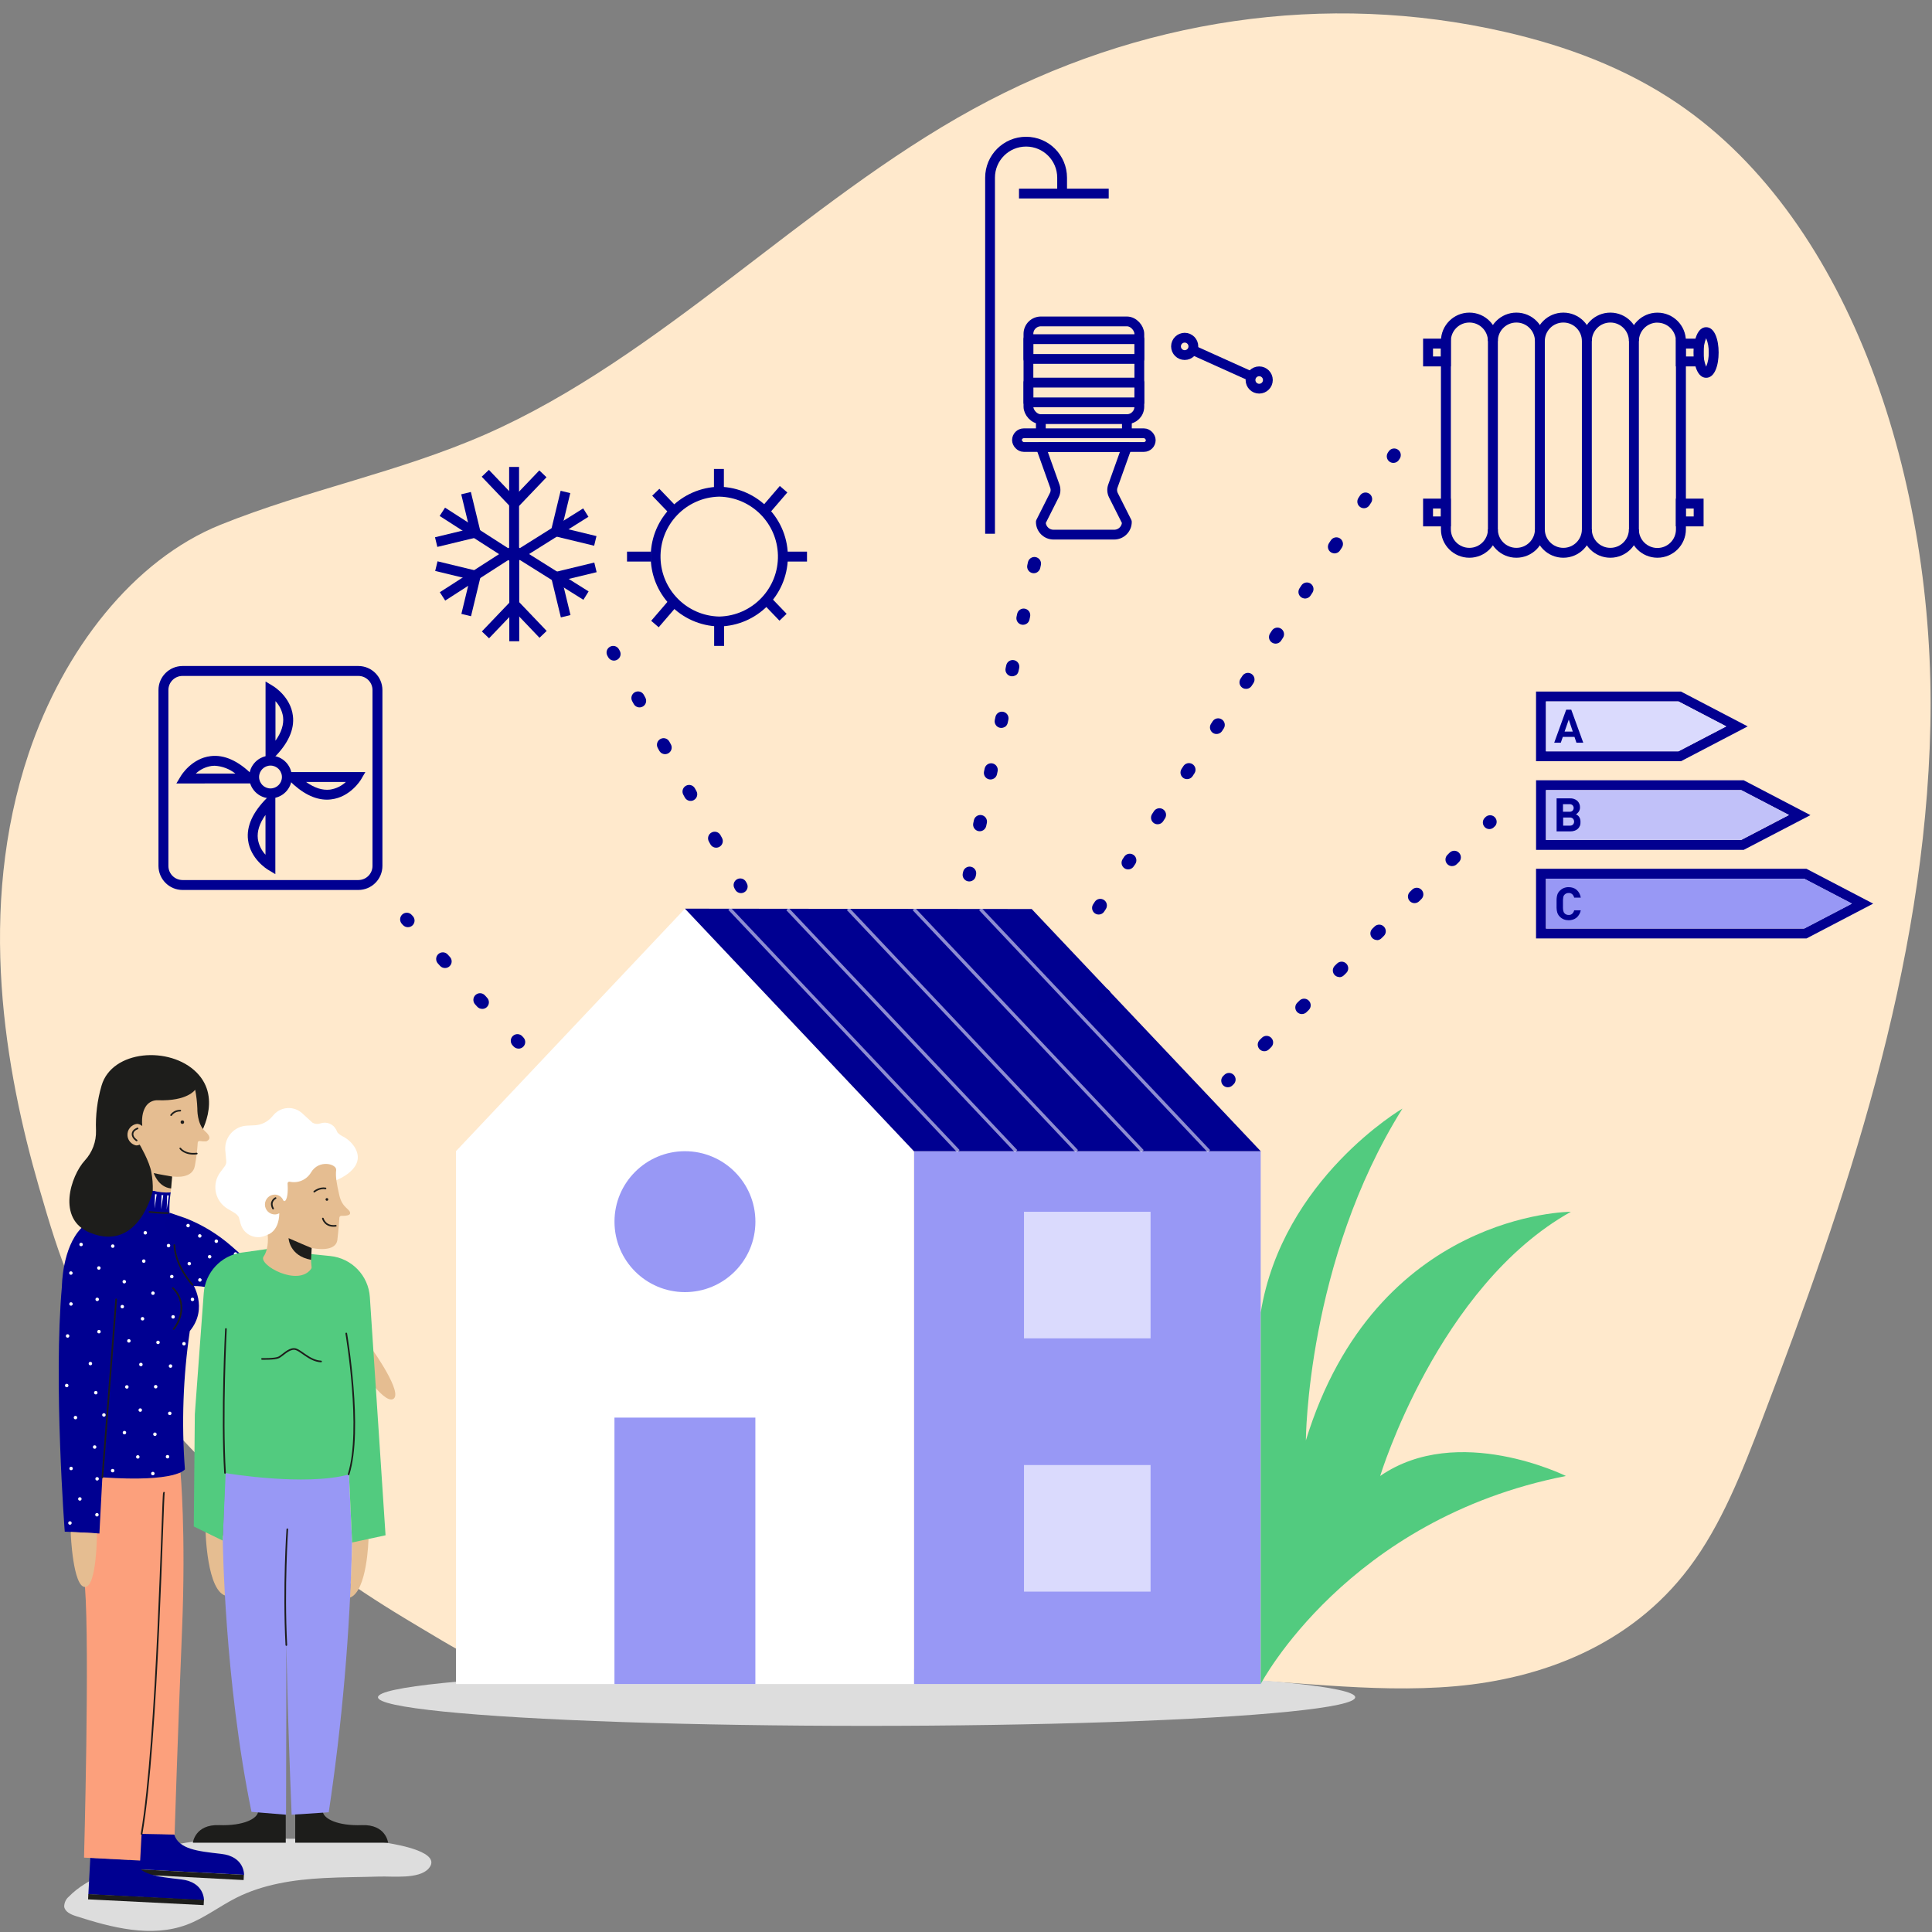 <?xml version="1.0" encoding="UTF-8"?>
<svg id="illu1" xmlns="http://www.w3.org/2000/svg" viewBox="0 0 592 592">
  <rect x="0" y="0" width="592" height="592" fill="#808080" stroke="none"/>
  <defs>
    <style>
      .cls-1, .cls-2, .cls-3, .cls-4, .cls-5 {
        fill: none;
      }

      .cls-2 {
        opacity: .6;
      }

      .cls-3 {
        stroke-miterlimit: 10;
      }

      .cls-3, .cls-4 {
        stroke: #000091;
        stroke-width: 3px;
      }

      .cls-6 {
        fill: #000091;
      }

      .cls-7 {
        fill: #000090;
      }

      .cls-8 {
        fill: #020090;
      }

      .cls-9 {
        fill: #fff;
      }

      .cls-10 {
        fill: #ffe9cc;
      }

      .cls-11 {
        fill: #ecebfb;
      }

      .cls-12 {
        fill: #fca07c;
      }

      .cls-13 {
        fill: #e5bd91;
      }

      .cls-14 {
        fill: #9898f5;
      }

      .cls-15 {
        fill: #c1c1f9;
      }

      .cls-16 {
        fill: #ddd;
      }

      .cls-17 {
        fill: #dadafd;
      }

      .cls-18 {
        fill: #1d1d1b;
      }

      .cls-19 {
        fill: #52cb7f;
      }

      .cls-4, .cls-5 {
        stroke-linejoin: round;
      }

      .cls-5 {
        stroke: #1d1d1b;
        stroke-linecap: round;
        stroke-width: .5px;
      }
    </style>
  </defs>
  <path class="cls-10" d="m11.93,363.71c-10.21-35.31-19.23-84.92-3.14-132.83,10.69-31.79,32.11-59.35,58.79-70.09s54.65-16.06,81.12-27.66c53.49-23.48,97.58-71.26,149.44-99.69C348.81,5.64,406.41-2.74,461.06,9.76c18.5,4.24,36.79,10.88,53.23,22.09,53.18,36.26,78.8,115.94,77.21,190.42-1.59,74.48-25.82,145.22-51.56,212.72-6.14,16.07-12.54,32.38-22.36,45.39-17.93,23.82-45.19,33.98-71.59,36.31-26.39,2.33-52.85-2.13-79.31-2.54-43.51-.68-86.67,9.56-130.15,10.23-21.31.32-43.35-1.12-64.38-5.53-16.59-3.47-33.4-14.17-48.46-23.18-32.38-19.52-62.74-45.15-87.23-77.86-13.66-18.29-17.76-30.7-24.53-54.1Z"/>
  <g>
    <ellipse class="cls-16" cx="265.54" cy="520.07" rx="149.72" ry="8.77"/>
    <rect class="cls-14" x="280.04" y="352.75" width="106.26" height="163.26"/>
    <polygon class="cls-9" points="280.04 352.75 209.88 278.43 139.71 352.75 139.71 516.02 280.04 516.02 280.04 352.75"/>
    <rect class="cls-17" x="313.77" y="371.31" width="38.79" height="38.79"/>
    <rect class="cls-17" x="313.77" y="448.91" width="38.79" height="38.79"/>
    <rect class="cls-14" x="188.28" y="434.38" width="43.18" height="81.64"/>
    <circle class="cls-14" cx="209.88" cy="374.34" r="21.59"/>
    <polyline class="cls-6" points="209.88 278.43 280.04 352.75 386.3 352.75 316.13 278.54 209.88 278.43 280.04 352.75"/>
    <g class="cls-2">
      <rect class="cls-11" x="258.09" y="264.49" width="1.01" height="102.21" transform="translate(-146.09 263.61) rotate(-43.35)"/>
      <rect class="cls-11" x="275.82" y="264.62" width="1.01" height="102.06" transform="translate(-141.29 275.8) rotate(-43.35)"/>
      <rect class="cls-11" x="294.39" y="264.55" width="1.01" height="102.14" transform="translate(-136.2 288.54) rotate(-43.35)"/>
      <rect class="cls-11" x="314.54" y="264.62" width="1.01" height="102.06" transform="translate(-130.72 302.38) rotate(-43.35)"/>
      <rect class="cls-11" x="334.91" y="264.62" width="1.01" height="102.06" transform="translate(-125.17 316.37) rotate(-43.35)"/>
    </g>
    <polyline class="cls-1" points="209.88 278.43 280.04 352.75 386.3 352.75 316.13 278.54 209.88 278.43 280.04 352.75"/>
    <path class="cls-19" d="m386.3,516.02s26.48-50.6,93.53-63.75c0,0-33.14-16.44-56.92,0,0,0,17.71-58.19,58.44-80.96,0,0-59.71,0-81.21,70.08,0,0,.25-54.9,29.6-101.7,0,0-36.76,21.5-43.43,62.49h0v113.85h0"/>
  </g>
  <g>
    <path class="cls-6" d="m82.89,244.62c-3.61,0-6.54-2.93-6.54-6.54s2.93-6.54,6.54-6.54,6.54,2.93,6.54,6.54-2.93,6.54-6.54,6.54h0Zm0-10.03c-1.93,0-3.5,1.57-3.5,3.5s1.57,3.5,3.5,3.5,3.5-1.57,3.5-3.5c0-1.93-1.57-3.5-3.5-3.5h0Z"/>
    <path class="cls-6" d="m81.37,234.72v-25.89l2.31,1.39c.22.13,5.38,3.3,6.07,9.11.52,4.18-1.44,8.5-5.78,12.84l-2.6,2.55Zm3.04-19.89v12.14c1.82-2.55,2.6-4.99,2.33-7.3-.27-1.82-1.09-3.51-2.35-4.85h.02Z"/>
    <path class="cls-6" d="m54.04,240.07l1.39-2.31c.13-.22,3.3-5.38,9.11-6.07,4.18-.51,8.5,1.44,12.84,5.78l2.56,2.57-25.9.03Zm11.73-5.43c-.31,0-.62.02-.93.06-1.82.27-3.51,1.08-4.85,2.34h12.14c-1.82-1.44-4.05-2.28-6.37-2.4Z"/>
    <path class="cls-6" d="m84.38,267.86l-2.31-1.39c-.22-.13-5.38-3.3-6.07-9.11-.52-4.18,1.44-8.5,5.78-12.84l2.59-2.59v25.93Zm-3.04-18.13c-1.83,2.56-2.61,5.01-2.33,7.32.27,1.82,1.08,3.51,2.34,4.85v-12.16Z"/>
    <path class="cls-6" d="m100.18,245.03c-3.76,0-7.64-1.96-11.53-5.86l-2.59-2.59h25.89l-1.34,2.29c-.13.22-3.3,5.38-9.11,6.07-.44.06-.88.09-1.33.09Zm-6.38-5.41c2.56,1.82,5.01,2.61,7.32,2.33,1.82-.27,3.51-1.08,4.85-2.34h-12.16Z"/>
    <path class="cls-6" d="m109.8,272.7h-53.88c-4.06-.01-7.35-3.3-7.36-7.37v-53.88c0-4.07,3.3-7.36,7.37-7.37h53.88c4.07,0,7.36,3.3,7.37,7.37v53.88c0,4.07-3.31,7.37-7.38,7.37Zm-53.88-65.58c-2.39,0-4.32,1.94-4.32,4.33v53.88c0,2.39,1.94,4.33,4.33,4.33h53.88c2.39,0,4.33-1.94,4.33-4.33v-53.88c0-2.39-1.94-4.33-4.33-4.33h-53.89Z"/>
  </g>
  <g>
    <path class="cls-6" d="m450.24,170.9c-4.81,0-8.71-3.9-8.71-8.71v-57.68c0-4.81,3.9-8.72,8.72-8.72s8.72,3.9,8.72,8.72h-3.04c0-3.14-2.54-5.68-5.68-5.68s-5.68,2.54-5.68,5.68v57.68c0,3.14,2.54,5.68,5.68,5.68s5.68-2.54,5.68-5.68h3.04c0,4.81-3.91,8.71-8.72,8.71Z"/>
    <path class="cls-6" d="m464.64,170.9c-4.81,0-8.71-3.9-8.71-8.71v-57.68c0-4.81,3.9-8.72,8.72-8.72s8.72,3.9,8.72,8.72h-3.04c0-3.14-2.54-5.68-5.68-5.68s-5.68,2.54-5.68,5.68v57.68c0,3.14,2.54,5.68,5.68,5.68s5.68-2.54,5.68-5.68h3.04c0,4.81-3.91,8.71-8.72,8.71Z"/>
    <path class="cls-6" d="m479.03,170.9c-4.81,0-8.71-3.9-8.71-8.71v-57.68c0-4.81,3.9-8.72,8.72-8.72s8.72,3.9,8.72,8.72h-3.04c0-3.14-2.54-5.68-5.68-5.68s-5.68,2.54-5.68,5.68v57.68c0,3.14,2.54,5.68,5.68,5.68s5.68-2.54,5.68-5.68h3.04c0,4.81-3.91,8.71-8.72,8.71Z"/>
    <path class="cls-6" d="m493.43,170.9c-4.81,0-8.71-3.9-8.71-8.71v-57.68c0-4.81,3.9-8.72,8.72-8.72s8.72,3.9,8.72,8.72h-3.04c0-3.14-2.54-5.68-5.68-5.68s-5.68,2.54-5.68,5.68v57.68c0,3.14,2.54,5.68,5.68,5.68s5.68-2.54,5.68-5.68h3.04c0,4.81-3.91,8.71-8.72,8.71Z"/>
    <path class="cls-6" d="m507.83,170.9c-4.79-.02-8.67-3.91-8.68-8.7v-57.68c0-4.81,3.9-8.72,8.72-8.72s8.72,3.9,8.72,8.72v57.68c-.01,4.82-3.93,8.71-8.74,8.7,0,0,0,0-.01,0Zm0-72.05c-3.13.02-5.65,2.57-5.65,5.7v57.68c0,3.14,2.54,5.68,5.68,5.68s5.68-2.54,5.68-5.68v-57.68c0-3.14-2.56-5.68-5.7-5.68,0,0-.01,0-.02,0v-.02Z"/>
    <path class="cls-6" d="m522.01,161.29h-8.5v-8.5h8.5v8.5Zm-5.46-3.04h2.43v-2.43h-2.43v2.43Z"/>
    <path class="cls-6" d="m444.56,161.29h-8.5v-8.5h8.5v8.5Zm-5.46-3.04h2.43v-2.43h-2.43v2.43Z"/>
    <path class="cls-6" d="m444.56,112.27h-8.5v-8.5h8.5v8.5Zm-5.46-3.04h2.43v-2.43h-2.43v2.43Z"/>
    <path class="cls-6" d="m522.01,112.27h-8.5v-8.5h8.5v8.5Zm-5.46-3.04h2.43v-2.43h-2.43v2.43Z"/>
    <path class="cls-6" d="m522.8,115.76c-2.64,0-3.82-3.9-3.82-7.75s1.18-7.75,3.82-7.75,3.82,3.9,3.82,7.75-1.15,7.75-3.82,7.75Zm0-12.14c-.57,1.38-.83,2.88-.78,4.37-.06,1.5.21,2.99.78,4.37.57-1.38.83-2.88.78-4.37.05-1.49-.21-2.97-.78-4.34v-.03Z"/>
  </g>
  <path class="cls-7" d="m338.22,307.35c-1.12,0-2.03-.9-2.03-2.02,0-.26.05-.52.15-.77l.19-.47c.45-1.02,1.64-1.49,2.67-1.04.98.43,1.45,1.54,1.09,2.55l-.19.47c-.31.77-1.05,1.27-1.87,1.28Z"/>
  <g>
    <path class="cls-6" d="m336.27,280.2c-1.1-.22-1.81-1.28-1.6-2.38.05-.26.15-.5.29-.72l.53-.81c.64-.92,1.9-1.14,2.82-.5.88.61,1.12,1.8.57,2.71l-.53.81c-.45.69-1.27,1.04-2.09.88Zm9.03-13.83c-1.1-.22-1.81-1.28-1.6-2.38.05-.26.15-.5.29-.72l.53-.81c.64-.92,1.9-1.14,2.82-.5.88.61,1.12,1.8.57,2.71l-.53.81c-.45.69-1.27,1.04-2.09.88Zm9.03-13.83c-1.1-.22-1.81-1.28-1.6-2.38.05-.26.15-.5.29-.72l.53-.81c.58-.95,1.83-1.26,2.78-.68.95.58,1.26,1.83.68,2.78-.02.04-.05.07-.07.11l-.53.81c-.45.69-1.27,1.04-2.09.88h0Zm9.03-13.83c-1.1-.22-1.81-1.28-1.6-2.38.05-.26.15-.5.29-.72l.53-.81c.58-.95,1.83-1.26,2.78-.68.95.58,1.26,1.83.68,2.78-.02.04-.05.07-.07.11l-.53.81c-.45.69-1.28,1.03-2.08.88h0Zm9.03-13.83c-1.1-.22-1.81-1.28-1.6-2.38.05-.26.15-.5.29-.72l.53-.81c.64-.92,1.9-1.14,2.82-.5.88.61,1.13,1.8.57,2.71l-.53.81c-.45.69-1.28,1.03-2.08.88h0Zm9.03-13.83c-1.1-.22-1.81-1.29-1.58-2.38.05-.25.15-.5.29-.71l.53-.81c.58-.95,1.83-1.26,2.78-.68.95.58,1.26,1.83.68,2.78-.02.04-.05.07-.07.11l-.53.81c-.46.69-1.28,1.03-2.09.86v.02Zm9.04-13.87c-1.1-.22-1.81-1.29-1.58-2.38.05-.25.15-.5.29-.71l.53-.81c.58-.95,1.83-1.26,2.78-.68.95.58,1.26,1.83.68,2.78-.02.04-.05.07-.07.11l-.53.81c-.45.7-1.28,1.05-2.1.88Zm9.03-13.83c-1.1-.22-1.81-1.29-1.58-2.38.05-.25.15-.5.29-.71l.53-.81c.58-.95,1.83-1.26,2.78-.68.95.58,1.26,1.83.68,2.78-.02.04-.05.07-.07.11l-.53.81c-.45.7-1.28,1.05-2.1.89h0Zm9.03-13.83c-1.1-.22-1.81-1.29-1.58-2.38.05-.25.15-.5.29-.71l.53-.81c.58-.95,1.83-1.26,2.78-.68.95.58,1.26,1.83.68,2.78-.02.04-.05.07-.07.11l-.53.81c-.45.7-1.28,1.05-2.1.89h0Zm9.03-13.83c-1.1-.22-1.81-1.28-1.6-2.38.05-.26.15-.5.29-.72l.53-.81c.64-.92,1.9-1.14,2.82-.5.88.61,1.13,1.8.57,2.71l-.53.81c-.45.7-1.27,1.05-2.09.89h0Z"/>
    <path class="cls-6" d="m426.57,141.81c-1.1-.22-1.81-1.28-1.6-2.38.05-.26.15-.5.29-.72l.28-.42c.64-.92,1.9-1.14,2.82-.5.88.61,1.13,1.8.57,2.71l-.28.42c-.45.69-1.27,1.04-2.09.88Z"/>
  </g>
  <g>
    <path class="cls-6" d="m376.23,333.16c-1.12,0-2.02-.91-2.02-2.03,0-.54.22-1.05.6-1.43l.36-.35c.8-.79,2.08-.78,2.86.02.79.8.78,2.08-.02,2.86h0l-.36.35c-.38.37-.89.58-1.43.58Z"/>
    <path class="cls-6" d="m387.42,322.12c-1.12,0-2.02-.9-2.03-2.02,0-.54.22-1.06.6-1.44l.68-.67c.8-.79,2.08-.78,2.86.02.79.8.78,2.08-.02,2.86l-.68.67c-.38.37-.89.58-1.42.58Zm11.5-11.39c-1.12,0-2.02-.91-2.02-2.03,0-.54.22-1.05.6-1.43l.68-.67c.8-.79,2.08-.78,2.86.02.79.8.78,2.08-.02,2.86h0l-.68.67c-.38.37-.89.58-1.43.58Zm11.51-11.34c-1.12,0-2.02-.9-2.03-2.02,0-.54.22-1.06.6-1.44l.68-.67c.8-.79,2.08-.78,2.86.02.79.8.78,2.08-.02,2.86l-.68.67c-.37.39-.88.61-1.42.62v-.04Zm11.51-11.35c-1.12,0-2.02-.9-2.03-2.02,0-.54.22-1.06.6-1.44l.68-.67c.8-.79,2.08-.78,2.86.02.79.8.78,2.08-.02,2.86l-.68.67c-.37.39-.88.61-1.42.63v-.05Zm11.5-11.3c-1.12,0-2.02-.91-2.02-2.03,0-.54.22-1.05.6-1.43l.68-.67c.8-.79,2.08-.78,2.86.02.79.8.78,2.08-.02,2.86l-.68.67c-.38.37-.89.58-1.43.58Zm11.51-11.34c-1.12,0-2.02-.9-2.03-2.02,0-.54.22-1.06.6-1.44l.68-.67c.8-.79,2.08-.78,2.86.02.79.8.78,2.08-.02,2.86l-.68.67c-.38.37-.89.57-1.42.57h0Z"/>
    <path class="cls-6" d="m456.39,254.05c-1.12,0-2.02-.91-2.02-2.03,0-.54.22-1.05.6-1.43l.36-.35c.88-.69,2.15-.55,2.84.33.57.72.58,1.74.03,2.47l-.36.35c-.37.41-.9.65-1.46.66Z"/>
  </g>
  <g>
    <path class="cls-6" d="m298.1,269.76c-.93.61-2.19.35-2.8-.58-.29-.45-.4-1-.29-1.52l.11-.5c.23-1.09,1.3-1.8,2.4-1.57,1.09.23,1.8,1.3,1.57,2.4h0l-.11.5c-.11.52-.42.98-.87,1.27Z"/>
    <path class="cls-6" d="m301.33,254.37c-.93.62-2.19.37-2.81-.57-.3-.45-.41-1-.3-1.53l.2-.93c.23-1.09,1.3-1.8,2.4-1.57,1.09.23,1.8,1.3,1.57,2.4l-.2.93c-.11.52-.42.97-.86,1.26Zm3.28-15.85c-.93.61-2.19.35-2.8-.58-.29-.45-.4-1-.29-1.52l.2-.93c.23-1.09,1.3-1.8,2.4-1.57,1.09.23,1.8,1.3,1.57,2.4h0l-.2.93c-.11.52-.42.98-.87,1.27Zm3.32-15.81c-.93.62-2.19.37-2.81-.57-.3-.45-.41-1-.3-1.53l.2-.93c.23-1.09,1.3-1.8,2.4-1.57,1.09.23,1.8,1.3,1.57,2.4l-.2.93c-.1.53-.4.99-.84,1.3l-.02-.03Zm3.31-15.82c-.93.62-2.19.37-2.81-.57-.3-.45-.41-1-.3-1.53l.2-.93c.23-1.09,1.3-1.8,2.4-1.57,1.09.23,1.8,1.3,1.57,2.4l-.2.93c-.09.53-.39,1-.83,1.31l-.03-.04Zm3.33-15.77c-.93.61-2.19.35-2.8-.58-.29-.45-.4-1-.29-1.52l.2-.93c.23-1.09,1.3-1.8,2.4-1.57,1.09.23,1.8,1.3,1.57,2.4l-.2.93c-.11.52-.42.98-.87,1.27Zm3.32-15.81c-.93.62-2.19.37-2.81-.57-.3-.45-.41-1-.3-1.53l.2-.93c.23-1.09,1.3-1.8,2.4-1.57,1.09.23,1.8,1.3,1.57,2.4l-.2.93c-.11.52-.43.97-.87,1.26h0Z"/>
  </g>
  <g>
    <path class="cls-6" d="m228.03,273.42c-.98.54-2.21.18-2.75-.81l-.24-.44c-.54-.98-.18-2.21.81-2.75s2.21-.18,2.75.81l.24.44c.54.98.18,2.21-.81,2.75Z"/>
    <path class="cls-6" d="m220.42,259.5c-.98.54-2.21.18-2.75-.81l-.46-.84c-.54-.98-.18-2.21.81-2.75s2.21-.18,2.75.81l.46.84c.54.98.18,2.21-.81,2.75Zm-7.83-14.33c-.98.54-2.21.18-2.75-.81l-.46-.84c-.54-.98-.18-2.21.81-2.75s2.21-.18,2.75.81l.46.83c.54.98.18,2.21-.81,2.75h0Zm-7.83-14.33c-.98.54-2.21.18-2.75-.81l-.46-.84c-.54-.98-.18-2.21.81-2.75s2.21-.18,2.75.81l.46.84c.54.98.18,2.21-.81,2.75Zm-7.83-14.33c-.98.54-2.21.18-2.75-.81l-.46-.84c-.54-.98-.18-2.21.81-2.75s2.21-.18,2.75.81l.46.84c.54.98.19,2.21-.79,2.75,0,0,0,0,0,0h0Z"/>
    <path class="cls-6" d="m189.1,202.17c-.98.54-2.21.18-2.75-.81l-.24-.44c-.54-.98-.18-2.21.81-2.75s2.21-.18,2.75.81l.24.44c.54.98.18,2.21-.81,2.75Z"/>
  </g>
  <g>
    <path class="cls-6" d="m158.87,321.31c-.57,0-1.11-.24-1.5-.66l-.34-.37c-.75-.84-.68-2.13.16-2.88s2.13-.68,2.88.16l.34.37c.75.82.7,2.1-.13,2.86-.37.34-.86.53-1.37.53h-.04Z"/>
    <path class="cls-6" d="m147.74,309.14c-.57,0-1.11-.24-1.5-.66l-.67-.74c-.75-.84-.68-2.13.16-2.88s2.13-.68,2.88.16l.67.74c.75.82.7,2.1-.13,2.86-.37.34-.86.53-1.37.53h-.04Zm-11.4-12.52c-.57,0-1.11-.24-1.5-.66l-.67-.74c-.75-.84-.69-2.13.15-2.88s2.13-.69,2.88.15l.67.74c.75.82.7,2.1-.13,2.86-.37.34-.86.53-1.37.53h-.04Z"/>
    <path class="cls-6" d="m124.97,284.11c-.57,0-1.11-.24-1.5-.66l-.34-.37c-.75-.84-.69-2.13.15-2.88s2.13-.69,2.88.15l.34.37c.75.82.7,2.1-.13,2.86-.37.34-.86.53-1.37.53h-.04Z"/>
  </g>
  <g>
    <path class="cls-16" d="m103.22,563.55c-9.87-.11-19.73-.21-29.59-.09-6.33-.09-12.65.43-18.87,1.56-8.34,1.74-16.12,5.46-23.68,9.4-3.57,1.86-7.19,3.84-9.98,6.74-.9.75-1.42,1.86-1.43,3.04.2,1.61,2.02,2.42,3.54,2.91,11.05,3.57,23.17,6.71,34.05,2.65,5.37-2.02,9.97-5.62,15.08-8.21,8.24-4.17,17.61-5.58,26.83-6.07,5.74-.31,11.5-.29,17.2-.47,3.95-.12,11.97.85,14.92-2.41,4.5-4.98-9.35-7.32-12.07-7.8-5.29-.87-10.64-1.29-16-1.25Z"/>
    <path class="cls-6" d="m39.95,561.45l-.59,11.18,35.42,1.85s.22-5.6-7.02-6.42-12.89-1.41-14.4-5.93h0l-13.37-.7"/>
    <rect class="cls-18" x="56.2" y="556.65" width="1.6" height="35.42" transform="translate(-519.55 601.22) rotate(-87)"/>
    <path class="cls-6" d="m27.67,569.27l-.59,11.18,35.42,1.85s.22-5.6-7.02-6.42c-7.25-.82-12.98-1.4-14.44-5.92h0l-13.37-.7"/>
    <rect class="cls-18" x="43.94" y="564.38" width="1.6" height="35.46" transform="translate(-538.88 597.72) rotate(-87.14)"/>
    <path class="cls-12" d="m55.31,451.19s1.71,18.39.46,48.57c-1.25,30.19-2.27,62.37-2.27,62.37l-10.12-.19-.43,8.17-17.2-.9s1.75-64.01.29-82.91c-.85-11.92-.62-23.89.69-35.77l28.56.68"/>
    <path class="cls-6" d="m52.32,365.37s-2.88,13.16,6.61,27.83c0,0,5.06,7.61-.77,14.65-2.06,14.03-2.56,28.24-1.5,42.37,0,0-2.24,4.05-25.3,2.47l-.9,17.2-10.62-.56s-3.5-45.74-.87-75.16c0,0,.06-11.86,5.98-17.9s21.86-11.42,21.86-11.42l5.51.51Z"/>
    <circle class="cls-9" cx="39.49" cy="410.87" r=".53" transform="translate(-372.88 428.8) rotate(-87)"/>
    <circle class="cls-9" cx="48.42" cy="411.34" r=".53" transform="translate(-364.89 438.16) rotate(-87)"/>
    <circle class="cls-9" cx="43.18" cy="418.11" r=".53" transform="translate(-376.62 439.35) rotate(-87)"/>
    <circle class="cls-9" cx="56.38" cy="411.76" r=".53" transform="translate(-357.77 446.5) rotate(-87)"/>
    <circle class="cls-9" cx="52.25" cy="418.58" r=".53" transform="translate(-368.49 448.86) rotate(-87)"/>
    <circle class="cls-9" cx="47.71" cy="424.92" r=".53" transform="translate(-379.13 450.32) rotate(-87)"/>
    <circle class="cls-9" cx="38.88" cy="424.98" r=".53" transform="translate(-387.56 441.56) rotate(-87)"/>
    <circle class="cls-9" cx="42.98" cy="432.08" r=".53" transform="translate(-390.76 452.38) rotate(-87)"/>
    <circle class="cls-9" cx="52.02" cy="433.07" r=".53" transform="translate(-383.18 462.36) rotate(-87)"/>
    <circle class="cls-9" cx="47.47" cy="439.47" r=".53" transform="translate(-393.88 463.88) rotate(-87)"/>
    <circle class="cls-9" cx="38.14" cy="438.99" r=".53" transform="translate(-402.25 454.1) rotate(-87)"/>
    <circle class="cls-9" cx="42.23" cy="446.42" r=".53" transform="translate(-405.79 465.23) rotate(-87)"/>
    <circle class="cls-9" cx="51.33" cy="446.37" r=".53" transform="translate(-397.11 474.26) rotate(-87)"/>
    <circle class="cls-9" cx="34.51" cy="450.63" r=".53" transform="translate(-417.3 461.51) rotate(-87)"/>
    <circle class="cls-9" cx="46.84" cy="451.53" r=".53" transform="translate(-406.53 474.67) rotate(-87)"/>
    <circle class="cls-9" cx="43.67" cy="404.09" r=".53" transform="translate(-362.15 426.55) rotate(-87)"/>
    <circle class="cls-9" cx="53.05" cy="403.52" r=".53" transform="translate(-352.7 435.37) rotate(-87)"/>
    <circle class="cls-9" cx="58.98" cy="398.15" r=".53" transform="translate(-341.72 436.22) rotate(-87)"/>
    <circle class="cls-9" cx="52.64" cy="391.17" r=".53" transform="translate(-340.75 423.26) rotate(-87)"/>
    <circle class="cls-9" cx="46.86" cy="396.25" r=".53" transform="translate(-351.29 422.31) rotate(-87)"/>
    <circle class="cls-9" cx="38.08" cy="392.74" r=".53" transform="translate(-356.12 410.21) rotate(-87)"/>
    <circle class="cls-9" cx="44.06" cy="386.43" r=".53" transform="translate(-344.15 410.2) rotate(-87)"/>
    <circle class="cls-9" cx="51.64" cy="381.68" r=".53" transform="translate(-332.22 413.27) rotate(-87)"/>
    <circle class="cls-9" cx="44.52" cy="377.75" r=".53" transform="translate(-335.04 402.44) rotate(-87)"/>
    <circle class="cls-9" cx="34.55" cy="381.83" r=".53" transform="translate(-348.57 396.35) rotate(-87)"/>
    <circle class="cls-9" cx="30.3" cy="388.53" r=".53" transform="translate(-359.29 398.46) rotate(-87)"/>
    <circle class="cls-9" cx="24.84" cy="381.33" r=".53" transform="translate(-357.26 386.18) rotate(-87)"/>
    <circle class="cls-9" cx="21.72" cy="390.08" r=".53" transform="translate(-368.96 391.36) rotate(-87)"/>
    <circle class="cls-9" cx="29.78" cy="398.14" r=".53" transform="translate(-369.37 407.05) rotate(-87)"/>
    <circle class="cls-9" cx="21.75" cy="399.56" r=".53" transform="translate(-378.4 400.37) rotate(-87)"/>
    <circle class="cls-9" cx="30.34" cy="408.05" r=".53" transform="translate(-378.75 416.99) rotate(-87)"/>
    <circle class="cls-9" cx="37.47" cy="400.38" r=".53" transform="translate(-364.32 416.84) rotate(-87)"/>
    <circle class="cls-9" cx="20.71" cy="409.35" r=".53" transform="translate(-389.16 408.62) rotate(-87)"/>
    <circle class="cls-9" cx="27.7" cy="417.83" r=".53" transform="translate(-391.01 423.62) rotate(-87)"/>
    <circle class="cls-9" cx="20.45" cy="424.55" r=".53" transform="translate(-404.59 422.75) rotate(-87)"/>
    <circle class="cls-9" cx="29.35" cy="426.75" r=".53" transform="translate(-398.35 433.72) rotate(-87)"/>
    <circle class="cls-9" cx="23.12" cy="434.38" r=".53" transform="translate(-411.87 434.73) rotate(-87)"/>
    <circle class="cls-9" cx="31.84" cy="433.57" r=".53" transform="translate(-402.8 442.67) rotate(-87)"/>
    <circle class="cls-9" cx="29" cy="443.39" r=".53" transform="translate(-415.3 449.15) rotate(-87)"/>
    <circle class="cls-9" cx="21.77" cy="449.97" r=".53" transform="translate(-428.71 448.16) rotate(-87)"/>
    <circle class="cls-9" cx="29.76" cy="453.14" r=".53" transform="translate(-424.32 459.14) rotate(-87)"/>
    <circle class="cls-9" cx="24.47" cy="459.29" r=".53" transform="translate(-435.47 459.7) rotate(-87)"/>
    <circle class="cls-9" cx="21.43" cy="466.67" r=".53" transform="translate(-445.72 463.65) rotate(-87)"/>
    <circle class="cls-9" cx="29.71" cy="464.15" r=".53" transform="translate(-435.36 469.53) rotate(-87)"/>
    <polygon class="cls-9" points="51.73 366.32 51.08 370.65 51.22 366.28 51.73 366.32"/>
    <polygon class="cls-9" points="50.02 366.24 49.37 370.56 49.51 366.19 50.02 366.24"/>
    <polygon class="cls-9" points="48 365.97 47.36 370.31 47.5 365.93 48 365.97"/>
    <path class="cls-18" d="m60.95,348.31s7.45-11.52-.74-19.71c-8.19-8.2-25.91-6.89-29.09,4.05-1.31,4.46-1.88,9.09-1.7,13.73.11,3.42-1.13,6.74-3.46,9.25-4.22,4.61-8.73,17.95,1.64,22.11,15.04,6.07,19.23-12.88,19.23-12.88l14.13-16.55Z"/>
    <path class="cls-13" d="m62.85,346.65c-2.54-2.25-2.38-6.98-2.38-6.98-.07-1.93-.29-3.86-.67-5.76,0,0-2.27,3.55-11.46,3.23-1.36-.06-2.67.55-3.49,1.64-.86,1.17-1.56,3.11-1.26,6.27-.43-.4-.98-.64-1.57-.68-1.84.21-3.16,1.87-2.95,3.71.16,1.42,1.21,2.58,2.6,2.89.39.02.79-.06,1.14-.22,0,0,3.04,5.2,3.57,8.48.35,1.84.49,3.72.43,5.6,1.79.49,3.65.67,5.51.55l.43-4.86s.02-.05.05-.05c0,0,0,0,.01,0,.61.1,6.22.88,6.91-3.28.43-2.34.72-4.71.87-7.08.02-.29.27-.5.56-.49.69.12,1.39.16,2.09.11.29-.19,2.15-.83-.39-3.08Z"/>
    <path class="cls-13" d="m21.68,469.41l8.02.43s0,16.42-3.65,16.44-4.41-16.05-4.37-16.87Z"/>
    <path class="cls-18" d="m52.75,360.52s-4.77-.81-5.65-1.07c0,0,1.38,4.35,5.33,4.71l.31-3.63Z"/>
    <circle class="cls-18" cx="55.88" cy="343.84" r=".54"/>
    <path class="cls-7" d="m57.05,373.35h0c5.06,2.01,9.73,4.87,13.83,8.45,4.68,4.05,10.12,8.91,10.12,8.91.92.82,1.92,1.55,2.99,2.17l23.9,14.57c.25.15.32.48.17.72-.06.09-.14.16-.24.21l-9.11,3.93-31.65-16.5h0c-2.73-1.37-5.79-1.95-8.83-1.68l-7.76-19.12,1.51-3.41,5.08,1.75Z"/>
    <circle class="cls-9" cx="61.22" cy="378.71" r=".53" transform="translate(-292.39 229.94) rotate(-58)"/>
    <circle class="cls-9" cx="58" cy="387.2" r=".53" transform="translate(-301.1 231.2) rotate(-58)"/>
    <circle class="cls-9" cx="64.24" cy="385.08" r=".53" transform="translate(-296.37 235.5) rotate(-58)"/>
    <circle class="cls-9" cx="61.25" cy="392.2" r=".53" transform="translate(-303.81 236.31) rotate(-58)"/>
    <circle class="cls-9" cx="67.29" cy="390.72" r=".53" transform="translate(-299.72 240.73) rotate(-58)"/>
    <circle class="cls-9" cx="72.16" cy="384.27" r=".53" transform="translate(-292.09 242.19) rotate(-58.06)"/>
    <circle class="cls-9" cx="73.51" cy="390.4" r=".53" transform="translate(-296.52 245.86) rotate(-58)"/>
    <circle class="cls-9" cx="79.15" cy="391.6" r=".53" transform="translate(-294.89 251.21) rotate(-58)"/>
    <circle class="cls-9" cx="77.62" cy="395.45" r=".53" transform="translate(-298.87 251.71) rotate(-58)"/>
    <circle class="cls-9" cx="83.84" cy="396.72" r=".53" transform="translate(-297.02 257.59) rotate(-58)"/>
    <circle class="cls-9" cx="97.84" cy="407.66" r=".53" transform="translate(-299.72 274.61) rotate(-58)"/>
    <circle class="cls-9" cx="102.16" cy="409.65" r=".53" transform="translate(-299.38 279.2) rotate(-58)"/>
    <circle class="cls-9" cx="66.29" cy="380.33" r=".53" transform="translate(-291.38 235) rotate(-58)"/>
    <circle class="cls-9" cx="106.1" cy="407.85" r=".53" transform="translate(-296 281.7) rotate(-58)"/>
    <circle class="cls-9" cx="57.63" cy="375.53" r=".53" transform="translate(-291.38 225.41) rotate(-58)"/>
    <path class="cls-13" d="m108.48,416.04l5.66-2.44s9.49,13.3,6.35,15.07-11.65-11.88-12-12.63Z"/>
    <path class="cls-13" d="m107.86,471.97l5.06-.46s-.35,16.24-5.77,18.06h0s.84-12.78.72-17.62"/>
    <path class="cls-13" d="m68.64,470.61l-5.66-1.8s.32,19.42,6.61,20.24h0s-1.01-13.16-.95-18.48h0"/>
    <path class="cls-18" d="m90.46,555.15v9.49h28.46s-.63-5.66-8.04-5.39-11.71-1.95-11.95-4.1-8.47,0-8.47,0"/>
    <path class="cls-18" d="m87.56,555.15v9.49h-28.46s.64-5.66,8.04-5.39,11.7-1.95,11.95-4.1,8.48,0,8.48,0"/>
    <path class="cls-14" d="m68.99,451.38l-.72,20.69s.47,42.67,8.79,83.12l10.59.87s.19-52.34,0-84.11c0,0-.78,23.52,1.71,84.11l11.37-.74c4.11-27.39,6.5-55.01,7.15-82.7l-.96-20.85-37.94-.4Z"/>
    <path class="cls-19" d="m81.96,382.71l-7.93,1.11c-6.31.89-11.14,6.07-11.6,12.43l-2.73,37.08-.32,34.41,8.84,4.31.93-20.66s24.29,4.11,37.78.41l.96,20.85,10.25-2.21-4.81-73c-.43-6.59-5.57-11.91-12.14-12.57l-5.64-.58-13.59-1.58Z"/>
    <path class="cls-9" d="m102.72,361.78s10.12-3.68,5.88-10.37c-.91-1.39-2.18-2.51-3.66-3.25h0c-.57-.29-1.09-.68-1.53-1.14l-.36-.77c-.86-1.82-2.95-2.69-4.85-2.02h0c-.81.29-1.71.21-2.45-.22l-3.14-2.87c-2.49-2.29-6.37-2.13-8.66.37-.05.05-.09.1-.14.16l-.49.56c-1.34,1.55-3.26,2.49-5.3,2.58l-2.34.11c-3.86.18-6.84,3.45-6.66,7.31,0,.11.01.21.02.32l.29,3.21c.05.57-.11,1.14-.46,1.6l-1.36,1.82c-2.54,3.4-1.84,8.22,1.56,10.76.21.16.43.3.65.44l2.1,1.24c.55.33,1.02.79,1.36,1.34l.55,2.02c.8,2.96,3.85,4.72,6.81,3.92.26-.07.51-.16.76-.26l.75-.32,2.53-.53,2.69-3.65,15.43-12.34Z"/>
    <path class="cls-13" d="m104.02,366.45c-.85-3.63-1.26-6.01-1.01-7.9s-5.29-3.41-7.72.73c-1.34,2.25-3.98,3.38-6.54,2.81-.3-.05-.58.15-.63.45,0,.04,0,.09,0,.13.09,1.36.17,4.23-.69,5.24-.14.15-.38.17-.53.03-.04-.03-.07-.07-.09-.12-.43-1.06-1.45-1.75-2.59-1.77-1.68,0-3.04,1.36-3.04,3.04s1.36,3.04,3.04,3.04c.47,0,.94-.13,1.35-.37,0,.7,0,5.14-3.54,6.6,0,0,.51,4.14-1.26,6.67s10.55,9.39,14.56,3.78c.12-.17.17-.37.14-.58-.23-1.91-.23-3.85,0-5.76,0-.03.03-.06.06-.06,0,0,0,0,.01,0,.72.15,7.37,1.47,7.84-2.54.37-3.14.54-5.66.61-6.75.02-.32.29-.57.61-.56.95,0,2.75,0,2.68-.89-.05-1.23-2.39-1.58-3.25-5.21Z"/>
    <path class="cls-18" d="m95.5,382.43s-5.13-2.15-7.08-3.04c0,0,.21,5.44,6.9,6.64l.18-3.6Z"/>
    <circle class="cls-18" cx="100.17" cy="367.53" r=".41"/>
    <line class="cls-5" x1="31.37" y1="452.69" x2="35.6" y2="398.15"/>
    <path class="cls-5" d="m52.97,394.7s2.59,2.1,2.61,6-2.38,6.54-2.38,6.54"/>
    <path class="cls-5" d="m58.98,393.69s-5.18-5.49-5.56-12.17"/>
    <path class="cls-5" d="m45.8,371.36s4.01.4,5.66.35"/>
    <path class="cls-5" d="m50.24,457.39c-.43.41-1.9,76.08-6.86,104.57"/>
    <path class="cls-5" d="m69.23,407.22s-1.36,26.24-.28,44.1"/>
    <path class="cls-5" d="m80.29,416.4s3.94.11,5.12-.47,2.93-2.66,4.76-2.58,4.51,3.65,8.21,3.83"/>
    <path class="cls-5" d="m106.1,408.6s5.03,29.57.71,43.17"/>
    <path class="cls-5" d="m88.04,468.59s-1.22,17.69-.3,35.48"/>
    <path class="cls-5" d="m42.16,345.78s-1.46.42-1.54,1.64,1.25,2.03,1.25,2.03"/>
    <path class="cls-5" d="m52.43,341.7s.89-1.42,2.81-1.38"/>
    <path class="cls-5" d="m55.24,351.91s1.38,2.01,5.05,1.56"/>
    <path class="cls-5" d="m84.43,367.12s-1.98.98-.75,3.21"/>
    <path class="cls-5" d="m96.29,365.15s1.54-1.31,3.46-1"/>
    <path class="cls-5" d="m98.93,373.38s.67,2.64,3.96,2.22"/>
  </g>
  <g>
    <g>
      <path class="cls-6" d="m220.34,191.96h0c-11.82-.26-21.2-10.05-20.94-21.87.25-11.46,9.48-20.69,20.94-20.94h.13c11.82.26,21.2,10.05,20.94,21.87-.25,11.46-9.48,20.69-20.94,20.94h-.13Zm0-3.04h.09c10.15-.24,18.18-8.66,17.94-18.8-.23-9.81-8.13-17.71-17.94-17.94h-.09c-10.15.24-18.18,8.66-17.94,18.8.23,9.81,8.13,17.71,17.94,17.94Z"/>
      <rect class="cls-6" x="218.77" y="143.7" width="3.04" height="6.95"/>
      <rect class="cls-6" x="218.83" y="190.54" width="3.04" height="7.38"/>
      <rect class="cls-6" x="239.94" y="169.03" width="7.34" height="3.04"/>
      <rect class="cls-6" x="192.13" y="169.03" width="7.41" height="3.04"/>
      <rect class="cls-6" x="199.18" y="186.42" width="8.64" height="3.04" transform="translate(-71.67 219.81) rotate(-49.33)"/>
      <rect class="cls-6" x="232.95" y="151.67" width="8.65" height="3.04" transform="translate(-33.54 233.32) rotate(-49.33)"/>
      <rect class="cls-6" x="235.87" y="182.8" width="3.04" height="7.36" transform="translate(-62.99 216.51) rotate(-43.86)"/>
      <rect class="cls-6" x="201.98" y="149.81" width="3.04" height="7.36" transform="translate(-49.59 183.82) rotate(-43.86)"/>
    </g>
    <g>
      <polygon class="cls-6" points="157.44 172.7 134.72 158.1 136.37 155.55 157.46 169.11 178.7 155.78 180.31 158.35 157.44 172.7"/>
      <rect class="cls-6" x="156.01" y="143.08" width="3.04" height="27.82"/>
      <rect class="cls-6" x="151.6" y="143.26" width="3.04" height="12.78" transform="translate(-60.97 147.13) rotate(-43.67)"/>
      <rect class="cls-6" x="155.55" y="148.29" width="12.78" height="3.04" transform="translate(-58.24 163.46) rotate(-46.32)"/>
      <rect class="cls-6" x="165.6" y="155.26" width="12.41" height="3.04" transform="translate(-20.95 286.93) rotate(-76.41)"/>
      <rect class="cls-6" x="174.86" y="158.08" width="3.04" height="12.41" transform="translate(-24.77 297.09) rotate(-76.4)"/>
      <rect class="cls-6" x="142.74" y="150.93" width="3.04" height="12.41" transform="translate(-32.9 38.33) rotate(-13.6)"/>
      <rect class="cls-6" x="133.48" y="163.13" width="12.41" height="3.04" transform="translate(-34.78 37.43) rotate(-13.59)"/>
      <polygon class="cls-6" points="136.42 184.03 134.77 181.47 157.49 166.86 180.36 181.22 178.76 183.79 157.51 170.47 136.42 184.03"/>
      <rect class="cls-6" x="156.06" y="168.67" width="3.04" height="27.82"/>
      <rect class="cls-6" x="146.78" y="188.39" width="12.78" height="3.04" transform="translate(-89.96 169.53) rotate(-46.32)"/>
      <rect class="cls-6" x="160.48" y="183.37" width="3.04" height="12.78" transform="translate(-86.21 164.36) rotate(-43.67)"/>
      <rect class="cls-6" x="170.35" y="176.59" width="3.04" height="12.41" transform="translate(-38.16 45.54) rotate(-13.6)"/>
      <rect class="cls-6" x="170.22" y="173.79" width="12.41" height="3.04" transform="translate(-36.25 46.36) rotate(-13.59)"/>
      <rect class="cls-6" x="138.1" y="180.92" width="12.41" height="3.04" transform="translate(-66.93 279.83) rotate(-76.41)"/>
      <rect class="cls-6" x="138.22" y="168.73" width="3.04" height="12.41" transform="translate(-63.15 269.62) rotate(-76.4)"/>
    </g>
  </g>
  <g>
    <path class="cls-8" d="m553.52,287.56h-82.85v-21.35h82.85l20.45,10.68-20.45,10.68Zm-79.81-3.04h79.07l14.63-7.64-14.63-7.64h-79.07v15.28Z"/>
    <path class="cls-8" d="m534.3,260.41h-63.62v-21.32h63.62l20.45,10.68-20.45,10.65Zm-60.59-3.04h59.84l14.63-7.64-14.63-7.61h-59.84v15.25Z"/>
    <path class="cls-8" d="m515.07,233.25h-44.4v-21.35h44.4l20.45,10.68-20.45,10.68Zm-41.36-3.04h40.61l14.63-7.64-14.63-7.64h-40.61v15.28Z"/>
    <polygon class="cls-17" points="514.32 230.21 473.71 230.21 473.71 214.94 514.32 214.94 528.96 222.58 514.32 230.21"/>
    <polygon class="cls-15" points="533.53 257.37 473.71 257.37 473.71 242.09 533.53 242.09 548.16 249.73 533.53 257.37"/>
    <polygon class="cls-14" points="552.89 284.53 473.71 284.53 473.71 269.25 552.89 269.25 567.52 276.89 552.89 284.53"/>
    <path class="cls-7" d="m483.05,227.58l-.6-1.78h-3.58l-.61,1.78h-2.02l3.67-10.12h1.55l3.68,10.12h-2.09Zm-2.35-7.08l-1.28,3.67h2.51l-1.23-3.67Z"/>
    <path class="cls-7" d="m484.08,253.09c-.14.35-.36.66-.64.91-.29.25-.64.44-1.01.56-.4.13-.82.2-1.24.19h-4.22v-10.12h4.05c.84-.05,1.67.22,2.31.77.54.53.84,1.27.81,2.02,0,.26-.04.52-.12.77-.08.21-.18.41-.31.6-.12.16-.26.31-.41.45-.12.11-.26.2-.4.27.17.09.32.18.48.29.17.12.32.27.45.45.14.2.25.42.33.65.09.29.14.59.13.89.03.44-.03.89-.18,1.31Zm-2.22-6.36c-.28-.24-.64-.36-1.01-.32h-1.92v2.33h1.92c.37.04.73-.08,1.01-.32.45-.48.45-1.21,0-1.69h0Zm.15,4.14c-.27-.27-.64-.4-1.01-.36h-2.02v2.48h2.02c.37.04.75-.1,1.01-.36.21-.24.33-.56.32-.88,0-.32-.11-.63-.32-.87Z"/>
    <path class="cls-7" d="m483.91,280.17c-.21.39-.49.73-.82,1.01-.33.27-.71.47-1.11.6-.43.14-.87.2-1.32.2-.52,0-1.03-.09-1.51-.28-.45-.19-.87-.47-1.21-.82-.24-.24-.44-.51-.59-.82-.14-.3-.24-.61-.29-.93-.06-.33-.09-.67-.1-1.01v-2.43c.01-.34.04-.68.1-1.01.05-.32.15-.64.29-.93.15-.3.35-.58.59-.81.35-.35.76-.63,1.21-.82.48-.19.99-.29,1.51-.28.45,0,.9.07,1.33.2.4.13.78.34,1.1.61.33.28.61.63.82,1.01.24.43.39.9.47,1.39h-2.02c-.09-.38-.29-.73-.56-1.01-.31-.29-.72-.44-1.14-.41-.25,0-.5.04-.73.14-.2.09-.39.22-.54.38-.1.1-.18.22-.24.34-.08.16-.13.33-.15.51-.04.26-.07.52-.08.79v2.41c0,.26.04.53.08.79.03.18.08.35.15.51.07.12.15.24.24.34.15.17.33.3.54.38.23.1.48.15.73.14.42.03.84-.12,1.14-.41.27-.28.46-.63.56-1.01h2.02c-.09.44-.25.86-.47,1.24Z"/>
  </g>
  <g>
    <path class="cls-3" d="m303.37,163.55V54.45c0-6.1,4.94-11.04,11.04-11.04h0c6.1,0,11.04,4.94,11.04,11.04v4.86"/>
    <line class="cls-3" x1="312.24" y1="59.31" x2="339.73" y2="59.31"/>
    <rect class="cls-4" x="315.13" y="103.93" width="33.98" height="6.05"/>
    <rect class="cls-4" x="315.13" y="117.24" width="33.98" height="6.05"/>
    <rect class="cls-4" x="315.13" y="98.49" width="33.98" height="29.94" rx="3.81" ry="3.81"/>
    <rect class="cls-4" x="311.62" y="132.77" width="40.99" height="4.19" rx="2.09" ry="2.09"/>
    <line class="cls-4" x1="318.93" y1="128.42" x2="318.93" y2="132.79"/>
    <line class="cls-4" x1="345.3" y1="128.42" x2="345.3" y2="132.79"/>
    <path class="cls-4" d="m341.41,163.82h-18.59c-2.15,0-3.89-1.74-3.89-3.89l4.12-8.19c.44-.86.5-1.87.17-2.78l-4.29-12h26.36l-4.29,12c-.33.91-.26,1.92.17,2.78l4.12,8.19c0,2.15-1.74,3.89-3.89,3.89Z"/>
    <line class="cls-4" x1="365.43" y1="107.24" x2="383.42" y2="115.35"/>
    <circle class="cls-4" cx="385.84" cy="116.44" r="2.66"/>
    <circle class="cls-4" cx="363.01" cy="106.14" r="2.66"/>
  </g>
</svg>